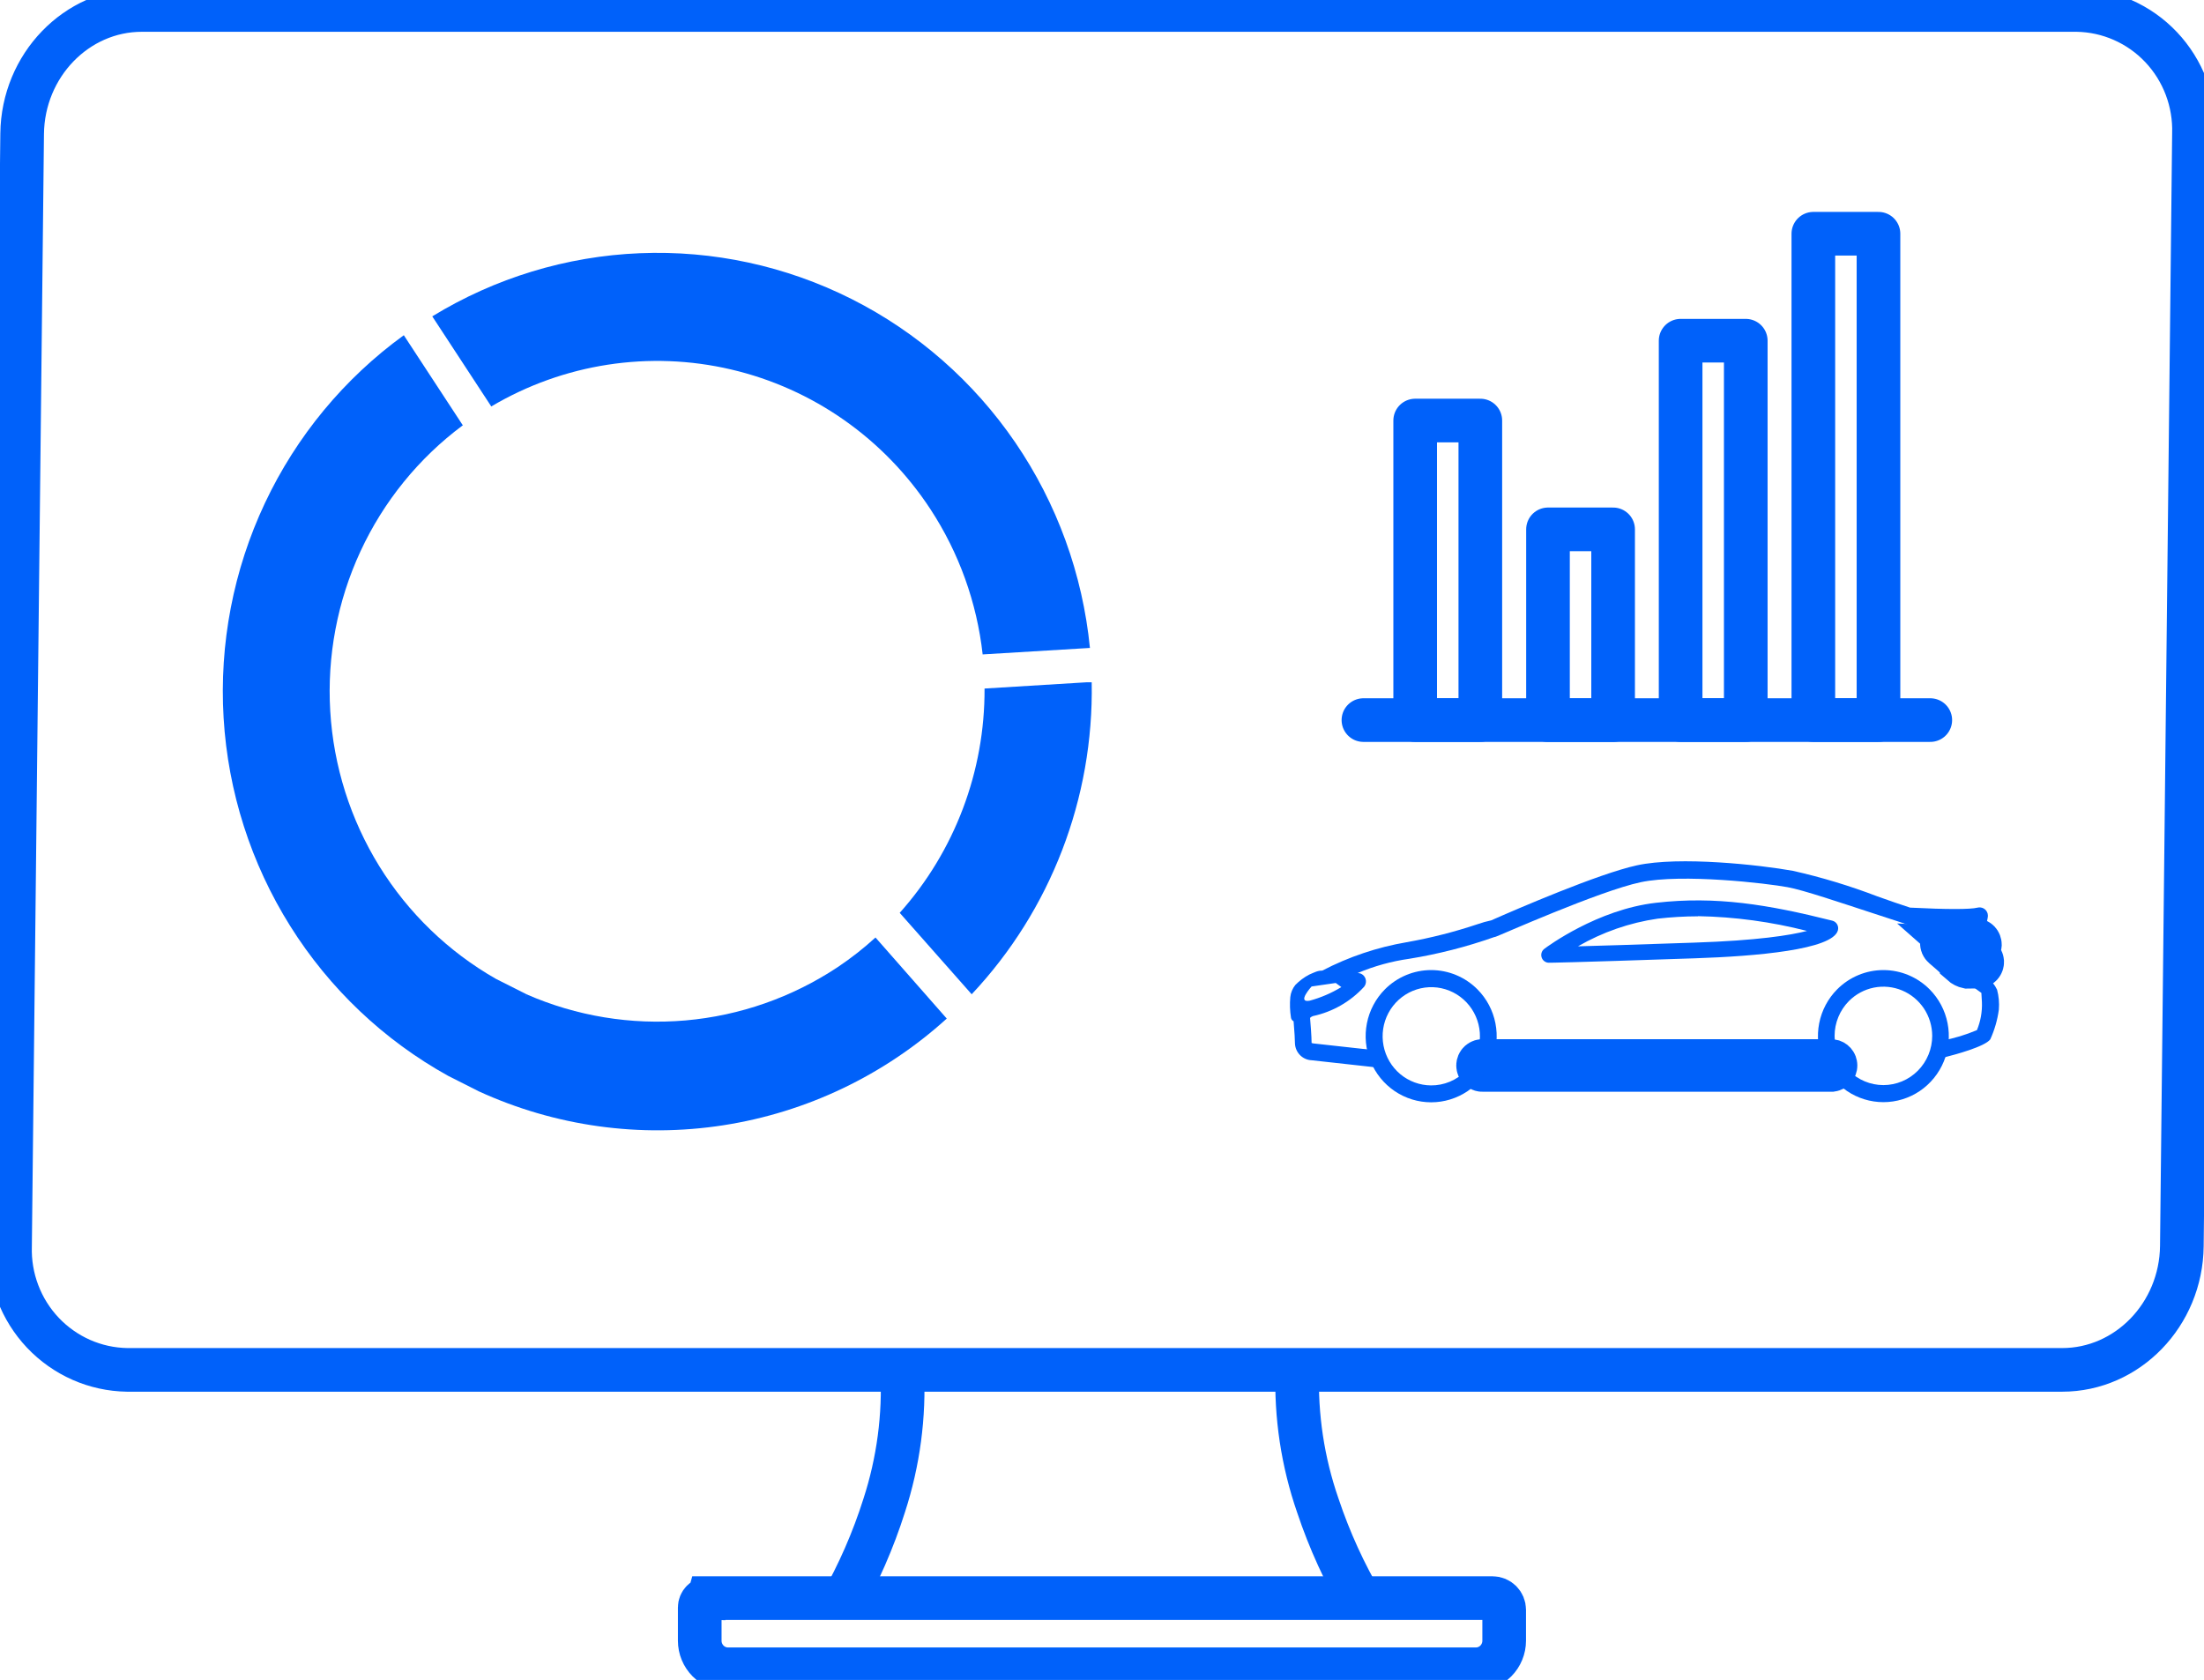 <?xml version="1.0" encoding="UTF-8"?> <svg xmlns="http://www.w3.org/2000/svg" width="101" height="77" viewBox="0 0 101 77" fill="none"><g clip-path="url(#clip0_4903_24115)"><path d="M94.499 62.788H5.822C5.099 62.776 4.386 62.62 3.724 62.328C3.062 62.035 2.464 61.613 1.964 61.085C1.465 60.557 1.075 59.934 0.817 59.253C0.559 58.571 0.437 57.845 0.46 57.115L1.015 6.13C1.05 2.999 3.504 0.457 6.5 0.457H95.177C95.9 0.469 96.613 0.625 97.275 0.918C97.938 1.21 98.536 1.632 99.035 2.16C99.534 2.688 99.924 3.311 100.182 3.992C100.441 4.674 100.562 5.4 100.54 6.13L99.985 57.115C99.95 60.249 97.495 62.788 94.499 62.788Z" stroke="#0061FA" stroke-width="2" stroke-miterlimit="10"></path><path d="M62.48 33.005H88.457" stroke="#0061FA" stroke-width="2" stroke-miterlimit="10" stroke-linecap="round"></path><path d="M67.837 19.275H64.852V33.005H67.837V19.275Z" stroke="#0061FA" stroke-width="2" stroke-linecap="round" stroke-linejoin="round"></path><path d="M73.922 24.263H70.938V33.009H73.922V24.263Z" stroke="#0061FA" stroke-width="2" stroke-linecap="round" stroke-linejoin="round"></path><path d="M80.001 15.616H77.016V33.005H80.001V15.616Z" stroke="#0061FA" stroke-width="2" stroke-linecap="round" stroke-linejoin="round"></path><path d="M86.083 10.713H83.098V33.005H86.083V10.713Z" stroke="#0061FA" stroke-width="2" stroke-linecap="round" stroke-linejoin="round"></path><path d="M42.639 23.341C43.946 25.337 44.766 27.618 45.031 29.995L49.947 29.698C49.613 26.319 48.437 23.08 46.528 20.284C44.619 17.488 42.039 15.226 39.03 13.708C36.02 12.191 32.679 11.467 29.318 11.606C25.957 11.744 22.686 12.74 19.809 14.5L22.513 18.63C25.827 16.665 29.762 16.058 33.506 16.935C37.251 17.811 40.519 20.104 42.639 23.341Z" fill="#0061FA"></path><path d="M21.216 19.505L18.505 15.365C15.773 17.346 13.583 19.994 12.139 23.061C10.695 26.128 10.044 29.515 10.247 32.905C10.45 36.294 11.501 39.577 13.3 42.446C15.1 45.316 17.59 47.678 20.539 49.313L21.944 50.022L23.288 48.121L24.128 45.573L22.723 44.864C20.545 43.62 18.71 41.847 17.384 39.705C16.059 37.562 15.285 35.119 15.134 32.598C14.983 30.077 15.459 27.558 16.519 25.27C17.579 22.982 19.189 20.997 21.203 19.498L21.216 19.505Z" fill="#0061FA"></path><path d="M40.12 42.97C39.579 43.465 39.001 43.917 38.393 44.325C36.304 45.712 33.906 46.553 31.415 46.771C28.924 46.988 26.418 46.577 24.124 45.572L21.926 50.014C25.436 51.625 29.336 52.167 33.147 51.576C36.959 50.985 40.517 49.286 43.386 46.686L40.12 42.97Z" fill="#0061FA"></path><path d="M44.528 45.572C48.151 41.72 50.126 36.583 50.028 31.271H49.817L45.118 31.559C45.135 35.355 43.749 39.021 41.23 41.84L44.528 45.572Z" fill="#0061FA"></path><path d="M88.429 45.349C87.866 44.782 87.103 44.463 86.308 44.463C85.512 44.463 84.749 44.782 84.187 45.349C83.767 45.772 83.482 46.312 83.366 46.899C83.251 47.486 83.31 48.095 83.537 48.648C83.764 49.201 84.148 49.674 84.642 50.007C85.135 50.339 85.715 50.517 86.308 50.517C86.901 50.517 87.481 50.339 87.974 50.007C88.467 49.674 88.851 49.201 89.078 48.648C89.305 48.095 89.365 47.486 89.249 46.899C89.134 46.312 88.848 45.772 88.429 45.349ZM88.545 47.476C88.545 47.773 88.487 48.067 88.374 48.341C88.261 48.616 88.096 48.865 87.888 49.075C87.469 49.497 86.9 49.735 86.308 49.735C85.715 49.735 85.147 49.497 84.727 49.075C84.52 48.865 84.355 48.617 84.243 48.343C84.13 48.069 84.072 47.776 84.072 47.48C84.072 47.183 84.13 46.89 84.243 46.616C84.355 46.342 84.52 46.094 84.727 45.884C85.04 45.569 85.439 45.354 85.872 45.267C86.306 45.181 86.755 45.225 87.163 45.396C87.572 45.567 87.921 45.856 88.167 46.226C88.413 46.597 88.544 47.033 88.545 47.48V47.476Z" fill="#0061FA"></path><path d="M91.518 45.364C91.414 45.14 91.255 44.946 91.058 44.8V44.644C91.058 44.477 91.037 44.289 91.03 44.236V44.133C91.034 43.819 90.993 43.506 90.907 43.205C90.946 42.824 91.006 42.447 91.086 42.074C91.102 42.01 91.102 41.943 91.086 41.879C91.061 41.781 91 41.697 90.914 41.645C90.825 41.592 90.719 41.577 90.619 41.602C90.289 41.687 89.176 41.684 87.567 41.602H87.536C87.093 41.46 86.577 41.279 86.029 41.084C84.771 40.602 83.48 40.211 82.166 39.915C80.674 39.645 76.962 39.234 75.009 39.663C73.253 40.046 69.492 41.673 68.337 42.184C68.124 42.229 67.914 42.288 67.708 42.361C66.645 42.716 65.559 42.992 64.456 43.187C63.11 43.418 61.807 43.856 60.593 44.488C60.493 44.487 60.395 44.505 60.302 44.541C60.302 44.541 60.084 44.626 59.993 44.672C59.759 44.795 59.546 44.955 59.361 45.144C59.232 45.303 59.151 45.496 59.129 45.7C59.1 46.015 59.111 46.331 59.16 46.643C59.165 46.679 59.179 46.712 59.2 46.742C59.22 46.771 59.248 46.794 59.28 46.81C59.322 47.306 59.343 47.675 59.343 47.838C59.354 48.038 59.439 48.227 59.582 48.368C59.724 48.508 59.913 48.59 60.112 48.597L63.059 48.923H63.111C63.203 48.922 63.292 48.888 63.362 48.827C63.431 48.766 63.477 48.682 63.49 48.59C63.498 48.539 63.495 48.488 63.483 48.438C63.47 48.389 63.447 48.343 63.417 48.302C63.355 48.221 63.264 48.168 63.164 48.154L60.203 47.827C60.169 47.825 60.136 47.817 60.105 47.803C60.105 47.512 60.056 46.913 60.035 46.654C60.071 46.617 60.116 46.589 60.165 46.572C61.067 46.38 61.888 45.909 62.514 45.225C62.576 45.145 62.605 45.043 62.594 44.942C62.583 44.84 62.533 44.747 62.454 44.683C62.393 44.632 62.316 44.603 62.237 44.601H62.212C62.971 44.28 63.768 44.06 64.583 43.945C65.904 43.731 67.204 43.399 68.467 42.953C68.508 42.947 68.548 42.935 68.586 42.917C68.632 42.917 73.281 40.84 75.185 40.436C77.088 40.032 80.986 40.489 81.913 40.663C82.651 40.797 84.337 41.372 85.826 41.857C86.394 42.049 86.935 42.212 87.378 42.368C87.41 42.378 87.443 42.384 87.476 42.386C87.494 42.386 89.232 42.506 90.261 42.453C90.181 42.815 90.173 43.19 90.236 43.555C90.273 43.755 90.291 43.958 90.293 44.162V44.155C90.287 44.198 90.287 44.242 90.293 44.286C90.293 44.332 90.314 44.576 90.324 44.764C90.324 44.885 90.324 44.959 90.342 45.005C90.343 45.066 90.359 45.125 90.39 45.177C90.42 45.229 90.463 45.272 90.514 45.303L90.665 45.413L90.798 45.509L90.823 45.931C90.841 46.37 90.763 46.808 90.595 47.214C90.082 47.432 89.547 47.594 89 47.696C88.947 47.702 88.896 47.718 88.85 47.745C88.804 47.772 88.764 47.808 88.732 47.851C88.701 47.894 88.678 47.944 88.666 47.996C88.655 48.048 88.654 48.103 88.664 48.155C88.675 48.208 88.696 48.258 88.726 48.302C88.757 48.346 88.796 48.383 88.841 48.411C88.887 48.439 88.938 48.457 88.99 48.464C89.043 48.471 89.097 48.466 89.148 48.451C89.569 48.345 90.956 47.976 91.206 47.639C91.402 47.208 91.535 46.749 91.599 46.278C91.624 45.971 91.597 45.661 91.518 45.364ZM60.014 45.867C59.41 45.977 60.105 45.215 60.105 45.215L61.211 45.055L61.468 45.243C61.014 45.519 60.525 45.729 60.014 45.867Z" fill="#0061FA"></path><path d="M90.534 43.091C90.587 43.093 90.638 43.116 90.675 43.155C90.711 43.194 90.731 43.246 90.731 43.3C90.727 43.354 90.703 43.405 90.663 43.441C90.623 43.478 90.57 43.497 90.516 43.495L89.747 43.459C89.9 43.593 90.045 43.736 90.183 43.885L90.207 43.91C90.263 43.91 90.622 43.888 90.625 43.888C90.678 43.887 90.73 43.907 90.769 43.943C90.808 43.98 90.832 44.03 90.836 44.083C90.838 44.137 90.819 44.189 90.784 44.228C90.748 44.268 90.699 44.292 90.646 44.296C90.646 44.296 90.27 44.321 90.183 44.317C90.076 44.295 89.977 44.245 89.895 44.172V44.154C89.74 43.963 89.059 43.389 89.059 43.389C89.035 43.368 89.016 43.343 89.004 43.314C88.992 43.285 88.987 43.253 88.989 43.222C88.99 43.196 88.996 43.17 89.007 43.146C89.018 43.122 89.033 43.1 89.052 43.082C89.072 43.065 89.094 43.051 89.119 43.042C89.144 43.033 89.17 43.029 89.196 43.031L90.534 43.091Z" fill="#0061FA" stroke="#0061FA" stroke-width="2" stroke-miterlimit="10"></path><path d="M67.965 49.04C67.936 49.044 67.907 49.041 67.879 49.033C67.851 49.024 67.826 49.01 67.804 48.991C67.782 48.971 67.764 48.948 67.752 48.921C67.741 48.894 67.734 48.865 67.734 48.836C67.734 48.807 67.741 48.778 67.752 48.751C67.764 48.724 67.782 48.701 67.804 48.681C67.826 48.662 67.851 48.648 67.879 48.639C67.907 48.631 67.936 48.628 67.965 48.632H83.936C83.986 48.639 84.03 48.663 84.063 48.7C84.096 48.738 84.114 48.786 84.114 48.836C84.114 48.886 84.096 48.934 84.063 48.972C84.03 49.009 83.986 49.033 83.936 49.04H67.965Z" fill="#0061FA" stroke="#0061FA" stroke-width="2" stroke-miterlimit="10"></path><path d="M67.707 45.349C67.144 44.782 66.381 44.463 65.585 44.463C64.789 44.463 64.025 44.782 63.462 45.349C63.042 45.773 62.756 46.313 62.64 46.901C62.524 47.489 62.583 48.099 62.81 48.653C63.038 49.206 63.423 49.68 63.916 50.013C64.41 50.346 64.991 50.524 65.585 50.524C66.178 50.524 66.759 50.346 67.253 50.013C67.747 49.68 68.132 49.206 68.359 48.653C68.586 48.099 68.645 47.489 68.529 46.901C68.414 46.313 68.127 45.773 67.707 45.349ZM65.583 49.749C65.067 49.747 64.568 49.565 64.17 49.234C63.773 48.903 63.501 48.442 63.402 47.932C63.302 47.421 63.381 46.891 63.625 46.432C63.869 45.974 64.263 45.615 64.74 45.416C65.216 45.218 65.746 45.192 66.24 45.344C66.733 45.496 67.159 45.815 67.445 46.248C67.731 46.681 67.86 47.201 67.809 47.719C67.758 48.237 67.531 48.721 67.167 49.089C66.958 49.301 66.709 49.468 66.436 49.581C66.162 49.695 65.868 49.752 65.572 49.749H65.583Z" fill="#0061FA"></path><path d="M71.005 44.126C70.927 44.132 70.85 44.111 70.785 44.067C70.72 44.024 70.671 43.959 70.647 43.884C70.622 43.809 70.623 43.728 70.649 43.654C70.675 43.58 70.725 43.517 70.791 43.474C70.889 43.4 73.2 41.684 75.887 41.379C78.643 41.063 81.024 41.46 83.964 42.198C84.011 42.209 84.055 42.23 84.094 42.259C84.132 42.288 84.165 42.325 84.189 42.368C84.213 42.41 84.228 42.458 84.234 42.506C84.239 42.555 84.235 42.605 84.22 42.652C83.964 43.527 80.512 43.829 77.66 43.924C71.739 44.126 71.033 44.126 71.005 44.126ZM77.815 41.999C77.197 42 76.581 42.036 75.967 42.106C74.68 42.292 73.44 42.723 72.311 43.375C73.263 43.35 74.889 43.3 77.646 43.205C80.536 43.109 82.039 42.868 82.808 42.669C81.175 42.25 79.499 42.023 77.815 41.992V41.999Z" fill="#0061FA"></path><path d="M59.451 62.788C59.38 64.9 59.698 67.007 60.389 69.002C60.922 70.597 61.622 72.131 62.478 73.575" stroke="#0061FA" stroke-width="2" stroke-miterlimit="10"></path><path d="M41.343 62.791C41.45 64.896 41.17 67.003 40.518 69.006C40.014 70.597 39.344 72.13 38.52 73.579" stroke="#0061FA" stroke-width="2" stroke-miterlimit="10"></path><path d="M32.481 73.249H68.4C68.54 73.249 68.675 73.306 68.775 73.406C68.874 73.506 68.93 73.642 68.93 73.784V75.203C68.93 75.549 68.793 75.882 68.55 76.128C68.307 76.373 67.978 76.511 67.634 76.511H33.362C33.019 76.511 32.689 76.373 32.446 76.128C32.203 75.882 32.066 75.549 32.066 75.203V73.678C32.066 73.568 32.11 73.463 32.187 73.385C32.264 73.307 32.368 73.263 32.477 73.263L32.481 73.249Z" stroke="#0061FA" stroke-width="2" stroke-miterlimit="10"></path></g><defs><clipPath id="clip0_4903_24115"><rect width="101" height="77" fill="white"></rect></clipPath></defs></svg> 